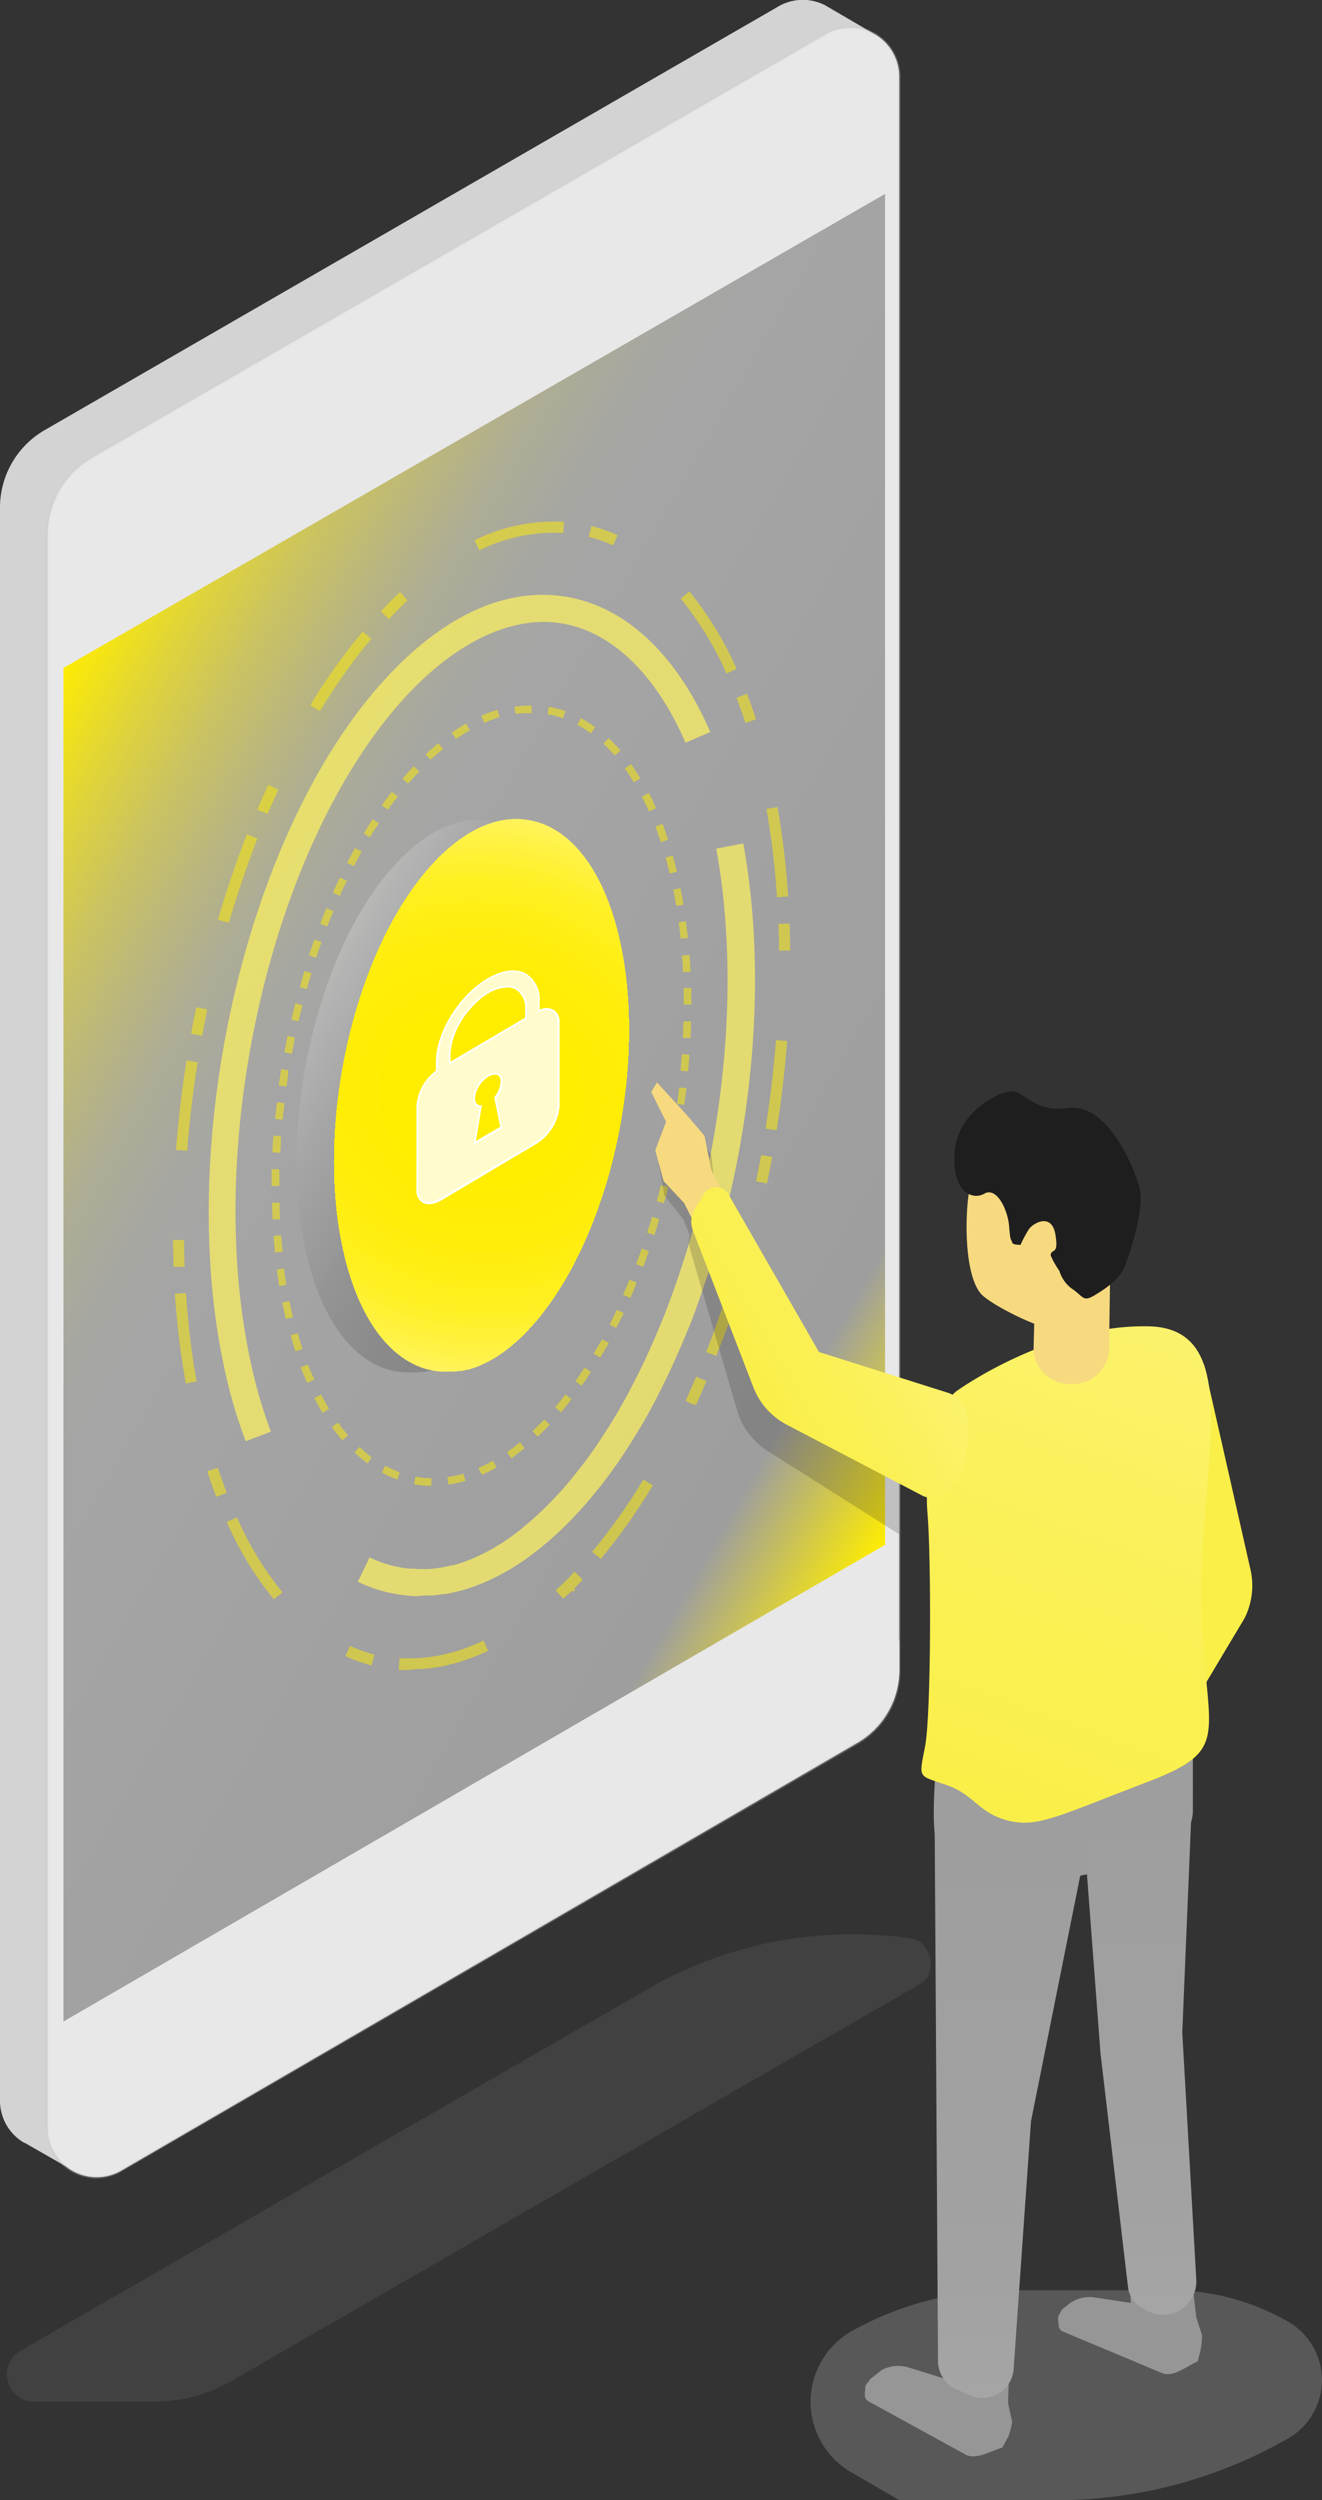 <svg xmlns="http://www.w3.org/2000/svg" xmlns:xlink="http://www.w3.org/1999/xlink" width="184.98" height="349.79" viewBox="0 0 184.98 349.79"><rect x="0" y="0" width="184.98" height="349.79" fill="#333333" stroke="none"/><defs><style>.a{fill:none;}.b{isolation:isolate;}.c{fill:#9b9b9b;opacity:0.14;}.d{fill:#d3d3d3;}.e{fill:#e8e8e8;}.f{fill:#c7c7c7;}.au,.f{opacity:0.3;}.g{fill:url(#a);}.as,.h{mix-blend-mode:multiply;opacity:0.2;}.h{fill:url(#b);}.i{opacity:0.5;}.j{fill:#ffed00;}.k{opacity:0.7;}.l{fill:#fff35c;}.m{clip-path:url(#c);}.n{fill:#fff357;}.o{fill:#fff354;}.p{fill:#fff34f;}.q{fill:#fff24a;}.r{fill:#fff247;}.s{fill:#fff245;}.t{fill:#fff240;}.u{fill:#fff13d;}.v{fill:#fff13b;}.w{fill:#fff138;}.x{fill:#fff133;}.y{fill:#fff02e;}.z{fill:#fff02b;}.aa{fill:#fff029;}.ab{fill:#fff026;}.ac{fill:#fff024;}.ad{fill:#ffef21;}.ae{fill:#ffef1f;}.af{fill:#ffef1c;}.ag{fill:#ffef1a;}.ah{fill:#ffef17;}.ai{fill:#ffee14;}.aj{fill:#ffee12;}.ak{fill:#ffee0f;}.al{fill:#ffee0d;}.am{fill:#ffee0a;}.an{fill:#ffee08;}.ao{fill:#ffed05;}.ap{fill:#ffed03;}.aq{fill:#fffbcc;}.ar{fill:#fff;}.as{fill:url(#d);}.at{fill:url(#e);}.au{fill:#afafaf;}.av{fill:#f7da7f;}.aw{fill:#969696;}.ax{fill:#faef48;}.ay{fill:#9e9e9e;}.az{fill:url(#f);}.ba{fill:url(#g);}.bb{fill:url(#h);}.bc{fill:url(#i);}.bd{fill:#1e1e1e;}</style><linearGradient id="a" x1="135.95" y1="195.15" x2="-3.4" y2="114.7" gradientUnits="userSpaceOnUse"><stop offset="0" stop-color="#ffed00"/><stop offset="0.13" stop-color="#9e9e9e"/><stop offset="0.65" stop-color="#a5a5a5"/><stop offset="0.7" stop-color="#a7a7a1"/><stop offset="0.76" stop-color="#aead94"/><stop offset="0.81" stop-color="#bab67e"/><stop offset="0.87" stop-color="#cbc360"/><stop offset="0.93" stop-color="#e0d439"/><stop offset="0.99" stop-color="#f9e80b"/><stop offset="1" stop-color="#ffed00"/></linearGradient><linearGradient id="b" x1="42.18" y1="141.87" x2="82" y2="164.86" gradientUnits="userSpaceOnUse"><stop offset="0" stop-color="#fff"/><stop offset="0.17" stop-color="#c0bfbf"/><stop offset="0.34" stop-color="#898787"/><stop offset="0.49" stop-color="#5d5a5b"/><stop offset="0.63" stop-color="#3d3a3b"/><stop offset="0.74" stop-color="#2a2627"/><stop offset="0.82" stop-color="#231f20"/></linearGradient><clipPath id="c"><path class="a" d="M80.44,176.51c.37-.72.74-1.45,1.08-2.21,0-.09.09-.18.13-.27.32-.71.63-1.43.93-2.17.06-.13.11-.27.17-.4.31-.78.61-1.58.9-2.38.06-.17.12-.33.17-.5q.45-1.25.84-2.52h0c3.42-11.11,4.4-23.86,2.07-34.38-3.92-17.73-15.77-22.43-26.46-10.5s-16.16,36-12.24,53.7c2.34,10.57,7.49,16.5,13.54,17,.26,0,.53,0,.8,0h.3l.6,0,.33,0,.6-.08.32,0c.24-.05.48-.1.72-.17l.19,0c.3-.08.61-.18.91-.29l.27-.1q.33-.12.66-.27l.33-.15c.21-.09.41-.2.62-.3l.33-.18c.23-.12.45-.26.68-.4l.26-.15q.47-.3.93-.63l.18-.14c.25-.18.5-.38.75-.58l.32-.26.63-.55.33-.3.65-.62.06-.07h0l.21-.22c.31-.31.62-.64.93-1h0c.48-.54,1-1.11,1.41-1.7l.29-.37c.44-.58.88-1.18,1.3-1.8l.23-.35c.4-.6.79-1.21,1.16-1.84l.15-.24c.4-.67.78-1.37,1.16-2.09Z"/></clipPath><linearGradient id="d" x1="-9.15" y1="163.07" x2="134.01" y2="188.31" xlink:href="#b"/><linearGradient id="e" x1="-17.19" y1="208.64" x2="125.98" y2="233.88" gradientUnits="userSpaceOnUse"><stop offset="0" stop-color="#f9f9f9"/><stop offset="0.5" stop-color="#f7f7f7"/><stop offset="1" stop-color="#f0f0f0"/></linearGradient><linearGradient id="f" x1="162.98" y1="185.73" x2="138.22" y2="253.74" gradientUnits="userSpaceOnUse"><stop offset="0" stop-color="#fbf26d"/><stop offset="0.09" stop-color="#fbf268"/><stop offset="0.65" stop-color="#faf051"/><stop offset="1" stop-color="#faef48"/></linearGradient><linearGradient id="g" x1="141.18" y1="256.47" x2="141.18" y2="335.53" gradientUnits="userSpaceOnUse"><stop offset="0" stop-color="#9e9e9e"/><stop offset="0.79" stop-color="#a2a2a2"/><stop offset="1" stop-color="#a5a5a5"/></linearGradient><linearGradient id="h" x1="159.48" y1="249.51" x2="159.48" y2="323.84" xlink:href="#g"/><linearGradient id="i" x1="126.14" y1="181.72" x2="105.13" y2="193.85" xlink:href="#f"/></defs><g class="b"><path class="c" d="M128.23,271.39c2.29,1,2.78,4.87.61,6.12L32.4,333.1A21.52,21.52,0,0,1,21.64,336H4.78a3.82,3.82,0,0,1-1.9-7.13l87.74-50.58A57.16,57.16,0,0,1,124,270.81,22.83,22.83,0,0,1,128.23,271.39Z"/><path class="d" d="M122.08,4.61,115.91,1l-.24-.14-.15-.09h0a6.82,6.82,0,0,0-6.62.14L6.26,60.17A12.52,12.52,0,0,0,0,71V293.87a6.8,6.8,0,0,0,3.29,5.86v0l.12.07.07,0,6,3.44-.41-2.53-.3-.26a6.82,6.82,0,0,0,1.61-.68L115.8,238.58a6.88,6.88,0,0,0,3.44-6V6.9c0-.1,0-.19,0-.28l.42-.12Z"/><path class="e" d="M125.83,10.74v223A11.72,11.72,0,0,1,120,243.82L17,303.67a6.89,6.89,0,0,1-10.36-6V74.85A12.51,12.51,0,0,1,12.86,64L115.49,4.77A6.89,6.89,0,0,1,125.83,10.74Z"/><path class="f" d="M13.49,304.79a7.11,7.11,0,0,1-7.06-7.08V74.85a12.73,12.73,0,0,1,6.34-11L115.4,4.62A7.07,7.07,0,0,1,126,10.74v223A11.89,11.89,0,0,1,120.09,244L17,303.82A7.1,7.1,0,0,1,13.49,304.79ZM118.93,4a6.69,6.69,0,0,0-3.36.92L12.94,64.16A12.36,12.36,0,0,0,6.77,74.85V297.71a6.72,6.72,0,0,0,10.1,5.81l103.05-59.85a11.58,11.58,0,0,0,5.74-10V10.74a6.65,6.65,0,0,0-3.36-5.82A6.73,6.73,0,0,0,118.93,4Z"/><polygon class="g" points="123.84 27.13 123.84 216.13 8.88 282.82 8.88 93.45 123.84 27.13"/><path class="h" d="M75.15,176.61c.37-.73.73-1.46,1.08-2.21l.12-.28c.33-.7.64-1.43.94-2.16,0-.14.11-.27.17-.41.31-.78.61-1.57.9-2.38.06-.16.11-.33.17-.49.29-.83.57-1.68.84-2.53h0c3.42-11.12,4.4-23.86,2.07-34.39C77.52,114,65.67,109.34,55,121.27s-16.17,36-12.24,53.7c2.34,10.56,7.49,16.5,13.54,17,.26,0,.53,0,.8.05h.3l.6,0,.33,0a5.59,5.59,0,0,0,.59-.08l.32,0c.24,0,.49-.1.73-.16l.19,0c.3-.08.6-.17.91-.28l.26-.1L62,191l.33-.15.62-.31.33-.17.68-.4.25-.16q.47-.28.93-.63l.18-.13.76-.58.31-.26.64-.55.33-.3.65-.63.06-.06h0c.08-.07.15-.15.22-.22.31-.32.62-.64.93-1h0c.48-.54,1-1.11,1.41-1.7l.28-.36c.45-.58.88-1.18,1.31-1.81l.23-.34c.39-.6.78-1.21,1.16-1.84.05-.08.1-.16.14-.24.41-.68.79-1.38,1.17-2.09Z"/><g class="i"><path class="j" d="M75.23,201l-.73-.77.75-.72.9-.92.77.73-.92.94Z"/><path class="j" d="M60.35,207.88q-.57,0-1.14-.06c-.42,0-.84-.1-1.26-.17l.19-1.05c.38.07.77.12,1.16.16s.71.05,1.07.05Zm2.41-.17-.15-1.05.67-.11c.32-.06.65-.14,1-.22l.55-.15.3,1-.48.13-1.15.26-.36.06ZM55.62,207a15.26,15.26,0,0,1-2.2-1l.5-.94a13.23,13.23,0,0,0,2,.91Zm11.82-.68-.51-.94.45-.2c.36-.17.65-.31.93-.46l.66-.35.52.92-.64.35c-.35.18-.64.33-.94.47Zm-16-1.58a23.29,23.29,0,0,1-1.84-1.53l.73-.78A17.82,17.82,0,0,0,52,203.91Zm20.12-.71-.61-.87.66-.48c.35-.25.69-.52,1-.8l.13-.1.67.82-.13.11c-.36.29-.72.57-1.08.83ZM47.9,201.51c-.5-.58-1-1.21-1.46-1.87l.86-.62c.45.63.93,1.24,1.41,1.8Zm-2.76-3.85c-.4-.66-.78-1.35-1.15-2.07l.94-.48c.36.7.74,1.36,1.12,2Zm33.36-.08-.82-.68c.41-.49.81-1,1.21-1.49l.24-.31.84.65-.25.32C79.32,196.58,78.91,197.09,78.5,197.58Zm2.87-3.72-.86-.61.57-.84.71-1.08.9.58L82,193Zm-38.4-.4c-.3-.7-.6-1.43-.89-2.18l1-.38Q43.5,192,44,193Zm41-3.54-.91-.54.2-.33c.32-.55.64-1.11,1-1.68l.93.51c-.32.58-.64,1.15-1,1.71Zm-42.63-.86c-.24-.73-.46-1.48-.68-2.26l1-.28c.21.76.43,1.49.66,2.21Zm44.9-3.25-.94-.48c.35-.69.69-1.38,1-2.08l1,.46C86.91,184.42,86.56,185.12,86.2,185.81ZM40,184.53c-.08-.31-.15-.63-.22-.95s-.19-.89-.28-1.35l1-.2c.09.44.18.88.28,1.32l.21.93Zm48.18-2.95-1-.43c.31-.69.6-1.39.89-2.09l1,.35C88.82,180.17,88.52,180.88,88.22,181.58Zm-49.11-1.65c-.12-.77-.24-1.55-.34-2.33l1-.14c.1.77.22,1.54.34,2.29ZM90,177.24l-1-.38c.21-.55.42-1.11.62-1.68l.18-.5,1,.36-.18.5C90.42,176.11,90.21,176.68,90,177.24Zm-51.51-2q-.12-1.17-.21-2.34l1.06-.08c.06.77.13,1.54.21,2.3Zm53.06-2.46-1-.33c.16-.5.33-1,.48-1.51l.21-.7,1,.31-.21.7C91.88,171.81,91.72,172.32,91.55,172.82ZM38.13,170.6c0-.78-.06-1.56-.08-2.34l1.07,0c0,.78,0,1.55.08,2.32Zm54.77-2.26-1-.29c.21-.74.4-1.49.59-2.24l1,.26C93.31,166.83,93.11,167.59,92.9,168.34Zm-53.8-2.42H38c0-.78,0-1.56,0-2.34l1.06,0C39.11,164.37,39.1,165.15,39.1,165.92ZM94,163.8l-1-.24c.17-.75.34-1.51.5-2.27l1,.22C94.38,162.27,94.21,163,94,163.8Zm-54.82-2.52-1.06-.06c0-.78.08-1.56.14-2.34l1.06.08C39.31,159.73,39.26,160.51,39.22,161.28ZM95,159.21l-1-.19c.14-.76.27-1.52.39-2.29l1,.17Q95.2,158.05,95,159.21Zm-55.44-2.56-1.06-.1c.08-.78.16-1.56.25-2.34l1.06.13C39.71,155.11,39.63,155.88,39.55,156.65Zm56.18-2.06-1-.15c.1-.77.2-1.53.29-2.3l1.06.12C95.94,153,95.84,153.81,95.73,154.59ZM40.1,152,39,151.89c.11-.77.23-1.54.35-2.32l1,.17C40.32,150.51,40.2,151.27,40.1,152Zm56.18-2.11-1.06-.1c.07-.77.13-1.54.19-2.31l1.06.08C96.41,148.38,96.35,149.16,96.28,149.93Zm-55.44-2.47-1.05-.19c.15-.77.29-1.54.45-2.3l1,.21C41.13,145.94,41,146.7,40.84,147.46Zm55.77-2.2-1.06,0c0-.77.07-1.55.09-2.32l1.06,0Q96.67,144.09,96.61,145.26Zm-54.83-2.34-1-.24c.17-.76.36-1.52.55-2.27l1,.26Q42,141.79,41.78,142.92Zm55-2.34H95.67v-.19c0-.71,0-1.42,0-2.13l1.06,0q0,1.08,0,2.16Zm-53.83-2.15-1-.28c.21-.76.43-1.51.65-2.25l1,.31C43.33,136.94,43.11,137.68,42.91,138.43ZM95.56,136c0-.78-.08-1.55-.14-2.32l1.06-.08q.09,1.17.15,2.34ZM44.24,134l-1-.34c.24-.74.49-1.48.75-2.21l1,.35C44.73,132.53,44.48,133.26,44.24,134Zm51-2.67c-.08-.77-.17-1.54-.27-2.3l1-.14c.11.77.2,1.54.28,2.33Zm-49.43-1.7-1-.38c.28-.74.56-1.47.86-2.19l1,.41C46.34,128.18,46.06,128.9,45.78,129.63Zm48.81-2.89c-.12-.76-.26-1.52-.41-2.27l1-.21q.23,1.14.42,2.31Zm-47.05-1.4-1-.43c.31-.72.64-1.43,1-2.13l1,.45C48.17,123.93,47.85,124.63,47.54,125.34Zm46.14-3.13c-.18-.76-.37-1.51-.58-2.24l1-.28c.2.74.4,1.5.59,2.27Zm-44.15-1-1-.49q.54-1,1.11-2.07l.93.52C50.25,119.79,49.89,120.47,49.53,121.16Zm42.91-3.39c-.25-.75-.5-1.47-.77-2.18l1-.37c.27.71.53,1.45.78,2.21Zm-40.67-.65-.91-.55c.41-.68.82-1.35,1.24-2l.9.58C52.58,115.79,52.17,116.45,51.77,117.12Zm39-3.66c-.32-.71-.65-1.41-1-2.07l1-.49c.35.68.69,1.39,1,2.13Zm-36.51-.22-.87-.61q.69-1,1.41-1.89l.84.65C55.2,112,54.74,112.61,54.29,113.24Zm2.83-3.64-.81-.69.74-.85.83-.91.78.74c-.28.28-.54.57-.81.88S57.36,109.32,57.12,109.6Zm31.57-.21c-.4-.67-.83-1.31-1.26-1.91l.87-.62c.45.62.89,1.29,1.3,2Zm-28.41-3.13-.72-.77q.88-.84,1.77-1.56l.68.82C61.43,105.22,60.86,105.73,60.28,106.26ZM86,105.69a22.24,22.24,0,0,0-1.57-1.64l.73-.78A22.49,22.49,0,0,1,86.83,105Zm-22.19-2.32-.6-.87c.66-.46,1.33-.89,2-1.27l.52.93C65.12,102.52,64.47,102.93,63.83,103.37Zm18.88-.77a16.87,16.87,0,0,0-1.91-1.2l.5-.93a16,16,0,0,1,2,1.28Zm-14.92-1.46-.42-1a16.48,16.48,0,0,1,2.25-.82l.3,1A16.55,16.55,0,0,0,67.79,101.14Zm11-.64a13.76,13.76,0,0,0-2.16-.57l.18-1.05a15.66,15.66,0,0,1,2.33.61Zm-6.63-.62-.16-1a15.63,15.63,0,0,1,2.26-.17h.14v1.07h-.14A14.83,14.83,0,0,0,72.12,99.88Z"/></g><g class="i"><path class="j" d="M78.82,223.66l-1.07-1.14c.4-.38.81-.77,1.21-1.17l.58-.57.86-.9L81.53,221l-.87.91-.23.23v.46H80C79.58,222.94,79.2,223.31,78.82,223.66Zm.77-1.83.06.08Z"/><path class="j" d="M84.06,218.11l-1.21-1c.49-.6,1-1.2,1.46-1.82l.58-.74c.93-1.21,1.82-2.45,2.66-3.68l.47-.7c.68-1,1.36-2.09,2-3.18l1.34.82c-.67,1.1-1.36,2.17-2.06,3.22l-.48.73c-.85,1.25-1.76,2.51-2.7,3.75l-.59.75C85.06,216.89,84.56,217.5,84.06,218.11Z"/><path class="j" d="M57.07,233.64l-1.28,0L55.9,232c.39,0,.79,0,1.19,0h.59c.4,0,.79,0,1.18-.05l.67-.06c.39,0,.78-.1,1.17-.16l.64-.1,1.44-.33.38-.09c.6-.16,1.21-.35,1.82-.57l.53-.2,1.33-.54.6-.28.21-.09.66,1.42-.14.07-.71.32c-.46.2-.93.39-1.39.56l-.57.22c-.65.23-1.29.43-1.93.61l-.4.09c-.51.13-1,.25-1.54.35l-.55.09c-.54.09-1,.14-1.39.19-.24,0-.48.05-.72.06q-.63,0-1.26.06ZM52,233a22.26,22.26,0,0,1-3.67-1.3l.65-1.43a21,21,0,0,0,3.41,1.21Zm-13.68-9.23a47.59,47.59,0,0,1-6.6-10.84l1.43-.65a45.73,45.73,0,0,0,6.38,10.5Zm-8.06-14.36c-.44-1.14-.86-2.35-1.26-3.58l1.49-.48c.39,1.2.8,2.38,1.23,3.5Zm67.12-12.85-.77-.2-.66-.43.11-.25c.46-1,.91-2,1.34-3.07l1.45.61c-.44,1.05-.9,2.08-1.36,3.11Zm-71.38-3A116.28,116.28,0,0,1,24.47,181l1.56-.1a113.41,113.41,0,0,0,1.47,12.35Zm74.28-3.84-1.47-.57c.47-1.18.91-2.38,1.35-3.6l.35-1c.67-1.9,1.23-3.6,1.71-5.17l0-.11.57-1.9,1.5.44c-.2.68-.4,1.35-.61,2l0,.11c-.49,1.56-1,3.24-1.7,5.12l-.35,1C101.15,187.28,100.69,188.49,100.23,189.69Zm-76-12.46c0-1.25-.07-2.51-.08-3.78h1.57c0,1.25,0,2.49.08,3.73Zm83.05-11.68-1.54-.32c.25-1.22.49-2.44.72-3.67l1.54.28C107.81,163.08,107.57,164.32,107.32,165.55ZM26.19,161l-1.56-.12c.32-4.13.81-8.33,1.47-12.51l1.55.25C27,152.73,26.51,156.9,26.19,161Zm82.48-2.86-1.55-.24c.65-4.12,1.14-8.29,1.46-12.38l1.56.12C109.82,149.75,109.33,154,108.67,158.12ZM28.28,144.91l-1.54-.28c.23-1.24.47-2.47.72-3.71l1.54.32C28.75,142.46,28.51,143.68,28.28,144.91ZM109,133c0-1.25,0-2.5-.09-3.74l1.57-.05c.05,1.25.07,2.51.09,3.78Zm-77-3.9-1.5-.44c1.2-4.09,2.56-8.1,4.05-11.92l1.46.57C34.55,121.12,33.2,125.09,32,129.14Zm76.72-3.57a115.93,115.93,0,0,0-1.47-12.35l1.54-.27a113.77,113.77,0,0,1,1.49,12.52Zm-71.3-11.68L36,113.28c.49-1.17,1-2.32,1.53-3.46l1.42.65C38.43,111.6,37.92,112.74,37.43,113.89Zm66.87-12.72c-.38-1.2-.8-2.38-1.23-3.51l1.46-.56c.44,1.15.87,2.36,1.26,3.58ZM44.76,99.48l-1.34-.81a83.64,83.64,0,0,1,7.33-10.3l1.2,1A82.23,82.23,0,0,0,44.76,99.48Zm56.88-5.25a45.6,45.6,0,0,0-6.39-10.48l1.21-1a47.17,47.17,0,0,1,6.61,10.84ZM54.42,86.61l-1.14-1.08c.88-.93,1.79-1.84,2.7-2.69L57,84C56.16,84.81,55.28,85.69,54.42,86.61ZM67.07,77l-.67-1.42A25.22,25.22,0,0,1,78.92,73l-.11,1.56A23.62,23.62,0,0,0,67.07,77Zm18.72-.7a20.39,20.39,0,0,0-3.42-1.19l.39-1.52a22.5,22.5,0,0,1,3.67,1.28Z"/></g><g class="k"><path class="l" d="M58.54,223.3c-.53,0-1,0-1.57-.08a19.9,19.9,0,0,1-6.9-1.93l1.64-3.4a16.47,16.47,0,0,0,5.6,1.57c.42,0,.85,0,1.27.06h.48l.93,0,.55-.05.94-.12.5-.09c.39-.07.77-.16,1.16-.26l.21,0c.58-.15,1.07-.31,1.57-.48l.42-.17c.37-.13.73-.28,1.09-.43l.45-.21c.43-.2.76-.37,1.1-.54l.55-.29c.37-.2.74-.43,1.12-.66l.43-.25c.51-.33,1-.68,1.55-1.05l.29-.23c.43-.31.85-.63,1.27-1l.43-.36c.45-.37.8-.68,1.16-1l.55-.5c.37-.35.74-.7,1.11-1.07l.48-.48c.51-.52,1-1.05,1.52-1.61l.14-.15c.66-.74,1.42-1.66,2.34-2.83l.48-.61c.78-1,1.53-2.06,2.24-3.1l.39-.6c.7-1.05,1.38-2.11,2-3.16l.25-.41c.64-1.08,1.3-2.26,2-3.61l.41-.79c.7-1.35,1.31-2.6,1.87-3.82l.21-.47q.84-1.85,1.62-3.75l.29-.69c.55-1.37,1.07-2.74,1.56-4.14l.27-.75c.54-1.55,1-3,1.49-4.49,5.8-18.88,7.34-39.5,4.22-56.57L104,118c3.23,17.65,1.65,38.92-4.33,58.36-.47,1.53-1,3-1.5,4.52l-.31.89c-.51,1.44-1,2.86-1.61,4.26l-.3.73q-.81,2-1.68,3.87l-.22.5c-.58,1.27-1.22,2.56-1.94,4l-.43.83c-.74,1.39-1.42,2.63-2.09,3.76l-.27.43c-.65,1.1-1.36,2.21-2.09,3.31l-.42.64c-.75,1.1-1.54,2.2-2.35,3.26l-.51.65c-1,1.21-1.76,2.18-2.53,3l-.13.15c-.49.55-1.06,1.14-1.62,1.72l-.51.51c-.41.4-.8.78-1.2,1.15l-.61.55c-.38.35-.77.69-1.17,1l-.56.48c-.48.38-.94.73-1.41,1.08l-.33.25c-.58.41-1.15.8-1.73,1.17l-.48.29c-.42.26-.85.51-1.27.74l-.62.33-1.16.58-.64.28c-.41.18-.83.35-1.25.51l-.5.19c-.58.21-1.16.39-1.74.55l-.27.06c-.56.14-1,.25-1.48.34l-.46.07-.15,0-1.15.15-.65.06c-.39,0-.77,0-1.15,0Z"/><path class="l" d="M34.38,201.64a69.74,69.74,0,0,1-2.92-9.92c-7-31.69,2.85-74.86,22-96.24,8.27-9.23,17.16-13.38,25.71-12,8.33,1.35,15.51,8.08,20.22,18.93l-3.47,1.5c-4.18-9.63-10.34-15.56-17.36-16.7S63.54,89.9,56.27,98c-18.43,20.58-27.91,62.26-21.12,92.91a67,67,0,0,0,2.76,9.39Z"/></g><g class="m"><rect class="l" x="44.11" y="109.24" width="44.96" height="82.72"/><path class="l" d="M76.18,115.28A46.29,46.29,0,0,1,91.75,122H90.06V187h.65a45,45,0,0,1-32.12,4.29A46.63,46.63,0,0,1,43,184.51h.1V124H37.65a40.31,40.31,0,0,1,6.4-4.44A45,45,0,0,1,76.18,115.28Z"/><path class="n" d="M76.06,115.77a46,46,0,0,1,15.38,6.67H90.06v64.09h.35a44.4,44.4,0,0,1-31.71,4.23,45.68,45.68,0,0,1-15.37-6.66A43.78,43.78,0,0,1,37.12,179h6V124.38H38A40.49,40.49,0,0,1,44.36,120,44.36,44.36,0,0,1,76.06,115.77Z"/><path class="o" d="M76,116.26a45.48,45.48,0,0,1,15.17,6.58H90.06V186.1h0a43.85,43.85,0,0,1-31.29,4.17,45.19,45.19,0,0,1-15.17-6.58,43.31,43.31,0,0,1-6.13-5h5.59V124.76H38.42a39.36,39.36,0,0,1,6.24-4.32A43.85,43.85,0,0,1,76,116.26Z"/><path class="p" d="M75.84,116.76a44.53,44.53,0,0,1,15,6.49h-.74v58.14H96a38.39,38.39,0,0,1-6.16,4.27,43.25,43.25,0,0,1-30.87,4.12,44.87,44.87,0,0,1-15-6.49,42.14,42.14,0,0,1-6-4.95h5.19v-53.2h-4.3A38.9,38.9,0,0,1,45,120.88,43.23,43.23,0,0,1,75.84,116.76Z"/><path class="q" d="M75.72,117.25a44.17,44.17,0,0,1,14.77,6.4h-.43V181h5.51a37.73,37.73,0,0,1-6.07,4.21A42.63,42.63,0,0,1,59,189.28a43.92,43.92,0,0,1-14.76-6.4,41.55,41.55,0,0,1-6-4.88h4.79V125.52H39.19a39.54,39.54,0,0,1,6.07-4.21A42.73,42.73,0,0,1,75.72,117.25Z"/><path class="r" d="M75.61,117.74a43.52,43.52,0,0,1,14.56,6.32h-.11v56.57h5.13a37.16,37.16,0,0,1-6,4.15,42.08,42.08,0,0,1-30,4,43.47,43.47,0,0,1-14.57-6.31,42.25,42.25,0,0,1-5.87-4.81h4.39V125.9H39.58a38,38,0,0,1,6-4.15A42.13,42.13,0,0,1,75.61,117.74Z"/><path class="s" d="M75.49,118.24a42.81,42.81,0,0,1,14.36,6.22,41.23,41.23,0,0,1,5.8,4.75H90.06v51H94.8a38.17,38.17,0,0,1-5.91,4.1,41.53,41.53,0,0,1-29.62,4,42.82,42.82,0,0,1-14.36-6.23,41.17,41.17,0,0,1-5.8-4.74h4V126.28H40a36.89,36.89,0,0,1,5.9-4.09A41.48,41.48,0,0,1,75.49,118.24Z"/><path class="t" d="M75.38,118.73a42.41,42.41,0,0,1,14.16,6.14,40,40,0,0,1,5.71,4.68H90.06v50.32h4.35a37,37,0,0,1-5.82,4,40.88,40.88,0,0,1-29.2,3.89,42.11,42.11,0,0,1-14.16-6.13A40.64,40.64,0,0,1,39.51,177h3.6V126.67H40.35a35.74,35.74,0,0,1,5.82-4A40.92,40.92,0,0,1,75.38,118.73Z"/><path class="u" d="M75.26,119.23a41.7,41.7,0,0,1,14,6,39.55,39.55,0,0,1,5.64,4.62h-4.8v49.6h4a36.45,36.45,0,0,1-5.74,4,40.36,40.36,0,0,1-28.79,3.84,41.8,41.8,0,0,1-14-6.05,40.09,40.09,0,0,1-5.63-4.61h3.2v-49.6H40.74a35.36,35.36,0,0,1,5.74-4A40.23,40.23,0,0,1,75.26,119.23Z"/><path class="v" d="M75.15,119.72a41,41,0,0,1,13.75,6,38.41,38.41,0,0,1,5.56,4.55h-4.4v48.88h3.58A35.33,35.33,0,0,1,88,183a39.72,39.72,0,0,1-28.37,3.79,41.22,41.22,0,0,1-13.76-6,39,39,0,0,1-5.55-4.55h2.8v-44H36.4a34.59,34.59,0,0,1,10.38-8.84A39.76,39.76,0,0,1,75.15,119.72Z"/><path class="w" d="M75,120.21a40.37,40.37,0,0,1,13.55,5.88,39,39,0,0,1,5.47,4.47h-4v48.17h3.2a34.84,34.84,0,0,1-5.58,3.86,40,40,0,0,1-51.42-11.9h6.85V132.64H36.86a34.07,34.07,0,0,1,10.22-8.7A39.2,39.2,0,0,1,75,120.21Z"/><path class="x" d="M74.92,120.71a39.65,39.65,0,0,1,13.35,5.78,37.93,37.93,0,0,1,5.39,4.41h-3.6v47.45h2.81a35.1,35.1,0,0,1-5.49,3.81,39.43,39.43,0,0,1-50.66-11.73h6.39V133h-5.8a33.5,33.5,0,0,1,10.08-8.57A38.56,38.56,0,0,1,74.92,120.71Z"/><path class="x" d="M74.81,121.2A39.34,39.34,0,0,1,88,126.9a37.25,37.25,0,0,1,5.3,4.34h-3.2v42H97a33.12,33.12,0,0,1-9.92,8.44,38.81,38.81,0,0,1-49.89-11.55h5.92V133.26H37.77a33,33,0,0,1,9.92-8.44A38,38,0,0,1,74.81,121.2Z"/><path class="y" d="M74.69,121.69a38.64,38.64,0,0,1,13,5.61,36.85,36.85,0,0,1,5.22,4.28h-2.8V173h6.48a32.41,32.41,0,0,1-9.77,8.31,38.23,38.23,0,0,1-49.12-11.37h5.46V133.57H38.22A32.68,32.68,0,0,1,48,125.25,37.45,37.45,0,0,1,74.69,121.69Z"/><path class="z" d="M74.58,122.19a36.8,36.8,0,0,1,22.07,14.7H90.06v35.77h6a31.92,31.92,0,0,1-9.62,8.18,37.62,37.62,0,0,1-48.35-11.19h5V133.88H38.68a32.05,32.05,0,0,1,9.61-8.19A36.83,36.83,0,0,1,74.58,122.19Z"/><path class="aa" d="M74.46,122.68a36.17,36.17,0,0,1,21.72,14.47H90.06v35.2h5.57a31.58,31.58,0,0,1-9.46,8.06,37,37,0,0,1-47.59-11h4.53V134.18h-4a31.43,31.43,0,0,1,9.46-8.05A36.2,36.2,0,0,1,74.46,122.68Z"/><path class="ab" d="M74.35,123.17a35.66,35.66,0,0,1,21.37,14.24H90.06V172h5.11A30.73,30.73,0,0,1,85.86,180a36.44,36.44,0,0,1-46.81-10.84h4.06V134.49H39.59a31,31,0,0,1,9.31-7.92A35.68,35.68,0,0,1,74.35,123.17Z"/><path class="ac" d="M74.24,123.67a35,35,0,0,1,21,14H90.06v34.07h4.66a30.49,30.49,0,0,1-9.16,7.79,35.83,35.83,0,0,1-46.05-10.66h3.6V134.8H40.05A30.48,30.48,0,0,1,49.2,127,35.06,35.06,0,0,1,74.24,123.67Z"/><path class="ad" d="M74.12,124.16a34.52,34.52,0,0,1,20.67,13.77H90.06v33.5h4.2a29.72,29.72,0,0,1-9,7.66A35.21,35.21,0,0,1,40,168.61h3.13v-33.5H40.5a30.05,30.05,0,0,1,9-7.67A34.48,34.48,0,0,1,74.12,124.16Z"/><path class="ad" d="M74,124.65a33.9,33.9,0,0,1,20.32,13.54H90.06v32.93h3.75A29.53,29.53,0,0,1,85,178.66a34.66,34.66,0,0,1-44.52-10.31h2.67V135.41H41a29.39,29.39,0,0,1,8.85-7.53A33.91,33.91,0,0,1,74,124.65Z"/><path class="ae" d="M73.89,125.15a33.24,33.24,0,0,1,20,13.3h-3.8v32.36h3.29a28.82,28.82,0,0,1-8.7,7.41A34.05,34.05,0,0,1,40.9,168.09h2.21v-22H36.45C40,130.57,56.81,121.19,73.89,125.15Z"/><path class="af" d="M73.78,125.64A32.73,32.73,0,0,1,93.4,138.71H90.06v31.8H92.9a28.44,28.44,0,0,1-8.55,7.27,33.44,33.44,0,0,1-43-9.95h1.74v-21.6H37C40.52,131,57,121.75,73.78,125.64Z"/><path class="af" d="M73.67,126.13A32.14,32.14,0,0,1,92.93,139H90.06V170.2h2.38a28,28,0,0,1-8.39,7.14,32.86,32.86,0,0,1-42.22-9.77h1.28V146.36H37.53C41,131.37,57.18,122.32,73.67,126.13Z"/><path class="ag" d="M73.55,126.63a31.57,31.57,0,0,1,18.92,12.6H90.06v20.82h6.63c-3.41,14.72-19.29,23.61-35.48,19.86a31.54,31.54,0,0,1-18.91-12.6h.81V146.48h-5C41.48,131.77,57.37,122.88,73.55,126.63Z"/><path class="ah" d="M73.44,127.12A31,31,0,0,1,92,139.49H90.06v20.44h6.09c-3.35,14.44-18.94,23.16-34.82,19.49a31,31,0,0,1-18.57-12.37h.35V146.61H38.62C42,132.17,57.55,123.44,73.44,127.12Z"/><path class="ah" d="M73.32,127.61a30.39,30.39,0,0,1,18.22,12.14H90.06V159.8H95.6C92.32,174,77,182.53,61.44,178.92a30.38,30.38,0,0,1-18.21-12.13,25.14,25.14,0,0,1-4.07-20.06C42.44,132.56,57.74,124,73.32,127.61Z"/><path class="ai" d="M73.21,128.11A29.76,29.76,0,0,1,91.07,140h-1v19.67h5c-3.22,13.89-18.22,22.29-33.5,18.75S36.49,160.76,39.7,146.86,57.92,124.57,73.21,128.11Z"/><path class="aj" d="M73.09,128.6a29.21,29.21,0,0,1,17.52,11.67h-.55v19.28h4.46c-3.16,13.62-17.86,21.86-32.85,18.39S37.09,160.61,40.25,147,58.11,125.13,73.09,128.6Z"/><path class="aj" d="M73,129.09a28.61,28.61,0,0,1,17.16,11.44h-.08v18.89H94c-3.1,13.36-17.51,21.42-32.19,18s-24.09-17-21-30.33S58.29,125.69,73,129.09Z"/><ellipse class="aj" cx="67.38" cy="153.27" rx="24.31" ry="26.74" transform="translate(-97.13 184.34) rotate(-76.96)"/><ellipse class="ak" cx="67.38" cy="153.27" rx="23.8" ry="26.18" transform="translate(-97.13 184.34) rotate(-76.96)"/><ellipse class="al" cx="67.38" cy="153.27" rx="23.3" ry="25.63" transform="translate(-97.13 184.35) rotate(-76.97)"/><ellipse class="al" cx="67.38" cy="153.27" rx="22.79" ry="25.07" transform="translate(-97.13 184.34) rotate(-76.96)"/><ellipse class="al" cx="67.38" cy="153.27" rx="22.28" ry="24.51" transform="translate(-97.13 184.34) rotate(-76.96)"/><ellipse class="am" cx="67.38" cy="153.27" rx="21.78" ry="23.95" transform="translate(-97.13 184.34) rotate(-76.96)"/><ellipse class="am" cx="67.38" cy="153.27" rx="21.27" ry="23.4" transform="translate(-97.13 184.34) rotate(-76.96)"/><ellipse class="am" cx="67.38" cy="153.27" rx="20.76" ry="22.84" transform="translate(-97.13 184.35) rotate(-76.97)"/><ellipse class="an" cx="67.38" cy="153.27" rx="20.26" ry="22.28" transform="translate(-97.13 184.35) rotate(-76.97)"/><ellipse class="an" cx="67.38" cy="153.27" rx="19.75" ry="21.73" transform="translate(-97.13 184.34) rotate(-76.96)"/><ellipse class="an" cx="67.38" cy="153.27" rx="19.24" ry="21.17" transform="translate(-97.13 184.34) rotate(-76.96)"/><ellipse class="ao" cx="67.38" cy="153.27" rx="18.74" ry="20.61" transform="translate(-97.13 184.34) rotate(-76.96)"/><ellipse class="ao" cx="67.38" cy="153.27" rx="18.23" ry="20.05" transform="translate(-97.13 184.35) rotate(-76.97)"/><ellipse class="ao" cx="67.38" cy="153.27" rx="17.72" ry="19.5" transform="translate(-97.13 184.34) rotate(-76.96)"/><ellipse class="ao" cx="67.38" cy="153.27" rx="17.22" ry="18.94" transform="translate(-97.13 184.34) rotate(-76.96)"/><ellipse class="ao" cx="67.38" cy="153.27" rx="16.71" ry="18.38" transform="translate(-97.13 184.35) rotate(-76.97)"/><path class="ao" d="M71,137.48c9.59,2.22,15.73,11.09,13.71,19.81s-11.43,14-21,11.77S48,158,50,149.25,61.45,135.26,71,137.48Z"/><ellipse class="ao" cx="67.38" cy="153.27" rx="15.7" ry="17.27" transform="translate(-97.13 184.35) rotate(-76.97)"/><ellipse class="ap" cx="67.38" cy="153.27" rx="15.19" ry="16.71" transform="translate(-97.13 184.35) rotate(-76.97)"/><ellipse class="ap" cx="67.38" cy="153.27" rx="14.69" ry="16.15" transform="translate(-97.13 184.34) rotate(-76.96)"/><ellipse class="ap" cx="67.38" cy="153.27" rx="14.18" ry="15.6" transform="translate(-97.13 184.34) rotate(-76.96)"/><ellipse class="ap" cx="67.38" cy="153.27" rx="13.67" ry="15.04" transform="translate(-97.13 184.34) rotate(-76.96)"/><ellipse class="j" cx="67.38" cy="153.27" rx="13.17" ry="14.48" transform="translate(-97.13 184.34) rotate(-76.96)"/><path class="j" d="M70.24,140.93c7.49,1.74,12.29,8.67,10.71,15.48S72,167.34,64.53,165.6s-12.29-8.66-10.71-15.47S62.75,139.2,70.24,140.93Z"/><ellipse class="j" cx="67.38" cy="153.27" rx="12.15" ry="13.37" transform="translate(-97.13 184.34) rotate(-76.96)"/><path class="j" d="M70,141.92c6.89,1.6,11.31,8,9.86,14.24s-8.22,10.05-15.11,8.46-11.31-8-9.86-14.24S63.12,140.32,70,141.92Z"/><ellipse class="j" cx="67.38" cy="153.27" rx="11.14" ry="12.26" transform="translate(-97.13 184.34) rotate(-76.96)"/><path class="j" d="M69.78,142.91c6.3,1.45,10.32,7.27,9,13s-7.5,9.18-13.8,7.72-10.32-7.28-9-13S63.49,141.45,69.78,142.91Z"/><ellipse class="j" cx="67.38" cy="153.27" rx="10.13" ry="11.14" transform="translate(-97.14 184.34) rotate(-76.96)"/><ellipse class="j" cx="67.38" cy="153.27" rx="9.62" ry="10.58" transform="translate(-97.13 184.34) rotate(-76.96)"/><path class="j" d="M69.44,144.39c5.39,1.25,8.85,6.23,7.71,11.14s-6.43,7.87-11.82,6.62-8.85-6.24-7.72-11.14S64,143.14,69.44,144.39Z"/><path class="j" d="M69.32,144.88c5.1,1.18,8.36,5.89,7.29,10.52s-6.07,7.43-11.17,6.26-8.36-5.9-7.28-10.53S64.23,143.7,69.32,144.88Z"/><path class="j" d="M69.21,145.37c4.8,1.11,7.87,5.55,6.86,9.91s-5.72,7-10.51,5.88-7.87-5.54-6.86-9.9S64.41,144.26,69.21,145.37Z"/><ellipse class="j" cx="67.38" cy="153.27" rx="7.6" ry="8.36" transform="translate(-97.13 184.35) rotate(-76.97)"/><path class="j" d="M69,146.36c4.2,1,6.88,4.85,6,8.67s-5,6.12-9.2,5.15-6.88-4.86-6-8.67S64.79,145.39,69,146.36Z"/><path class="j" d="M68.87,146.85c3.89.91,6.39,4.51,5.57,8.05s-4.65,5.68-8.54,4.78-6.39-4.5-5.57-8.05S65,146,68.87,146.85Z"/><path class="j" d="M68.75,147.35c3.6.83,5.9,4.16,5.15,7.43S69.61,160,66,159.19s-5.9-4.16-5.14-7.43S65.16,146.51,68.75,147.35Z"/><path class="j" d="M68.64,147.84a5.59,5.59,0,1,1-7.23,4A5.86,5.86,0,0,1,68.64,147.84Z"/><path class="j" d="M68.53,148.33A5.09,5.09,0,1,1,62,152,5.34,5.34,0,0,1,68.53,148.33Z"/><path class="j" d="M68.41,148.83a4.58,4.58,0,1,1-5.91,3.31A4.8,4.8,0,0,1,68.41,148.83Z"/><path class="j" d="M68.3,149.32A4.07,4.07,0,1,1,63,152.26,4.26,4.26,0,0,1,68.3,149.32Z"/><path class="j" d="M68.18,149.81a3.56,3.56,0,1,1-4.6,2.58A3.74,3.74,0,0,1,68.18,149.81Z"/><path class="j" d="M68.07,150.31a3.05,3.05,0,1,1-3.94,2.2A3.19,3.19,0,0,1,68.07,150.31Z"/><path class="j" d="M68,150.8a2.54,2.54,0,1,1-3.28,1.84A2.68,2.68,0,0,1,68,150.8Z"/><path class="j" d="M67.84,151.29a2,2,0,1,1-2.63,1.48A2.13,2.13,0,0,1,67.84,151.29Z"/><path class="j" d="M67.73,151.79a1.53,1.53,0,1,1-2,1.1A1.6,1.6,0,0,1,67.73,151.79Z"/><path class="j" d="M67.61,152.28a1,1,0,1,1-.46,2,1,1,0,1,1,.46-2Z"/><path class="j" d="M67.5,152.77a.51.51,0,1,1-.66.37A.55.55,0,0,1,67.5,152.77Z"/></g><path class="aq" d="M75.39,141.45v-1.3c0-4.05-3.2-5.46-7.13-3.14s-7.12,7.49-7.12,11.54v1.3a6.79,6.79,0,0,0-2.75,4.87v11.72c0,1.81,1.43,2.44,3.19,1.41L75,160a6.82,6.82,0,0,0,3.19-5.18V143.07C78.15,141.4,76.94,140.75,75.39,141.45Zm-5.26,16.37L66.41,160l.85-5.17c-.56,0-.93-.43-.93-1.16a4.11,4.11,0,0,1,1.94-3.14c1.07-.63,1.94-.25,1.94.85a3.82,3.82,0,0,1-.94,2.26Zm3.47-15.36-10.67,6.29V147.5c0-3,2.39-6.92,5.33-8.65s5.34-.68,5.34,2.35Z"/><path class="ar" d="M60,168.47a1.78,1.78,0,0,1-.87-.21,2,2,0,0,1-.86-1.82V154.72A6.82,6.82,0,0,1,61,149.79v-1.24c0-4.09,3.23-9.31,7.19-11.65,2.07-1.22,4.06-1.47,5.45-.67a4.26,4.26,0,0,1,1.87,3.92v1.11a2.09,2.09,0,0,1,2,.05,2,2,0,0,1,.79,1.76v11.71A6.92,6.92,0,0,1,75,160.06L61.65,168A3.26,3.26,0,0,1,60,168.47ZM71.79,136a7,7,0,0,0-3.46,1.09c-3.9,2.3-7.07,7.43-7.07,11.44v1.36l-.06,0a6.67,6.67,0,0,0-2.7,4.77v11.72a1.72,1.72,0,0,0,.74,1.6,2.33,2.33,0,0,0,2.26-.3l13.38-7.89A6.7,6.7,0,0,0,78,154.78V143.07a1.73,1.73,0,0,0-.67-1.55,2,2,0,0,0-1.91,0l-.17.08v-1.49a4,4,0,0,0-1.74-3.7A3.43,3.43,0,0,0,71.79,136Zm-5.55,24.24.88-5.3a1.14,1.14,0,0,1-.92-1.27,4.29,4.29,0,0,1,2-3.25,1.58,1.58,0,0,1,1.58-.18,1.22,1.22,0,0,1,.55,1.14,3.91,3.91,0,0,1-.92,2.3l.86,4.18Zm3-9.89a1.82,1.82,0,0,0-.9.29,4,4,0,0,0-1.88,3c0,.64.3,1,.82,1h.14l-.83,5,3.41-2-.85-4.13,0,0a3.69,3.69,0,0,0,.9-2.18,1,1,0,0,0-.42-.93A.88.88,0,0,0,69.23,150.37ZM62.8,149V147.5c0-3.07,2.42-7,5.4-8.76,1.56-.92,3.06-1.11,4.12-.5a3.2,3.2,0,0,1,1.41,3v1.33l-.06,0Zm8.11-10.83a5.18,5.18,0,0,0-2.58.81c-2.91,1.72-5.28,5.55-5.28,8.55v1l10.43-6.15V141.2a3,3,0,0,0-1.29-2.75A2.55,2.55,0,0,0,70.91,138.14Z"/><path class="a" d="M126.65,217.27c0-.68,0-1.41.13-2.16a2.83,2.83,0,0,1-.66-.31l-.29-.18v14.63C126.31,224.16,126.64,219.54,126.65,217.27Z"/><path class="as" d="M102.22,170.13a2,2,0,0,0-1.08-1l-1.08-2.75-.53-4.85-2.12-2.94-4-5.16-1,1.24L94.16,159l-2,3.82.79,4.41,2.66,3.35.9,2.23a3.3,3.3,0,0,0,0,1.79l6.63,22.74a10.1,10.1,0,0,0,4.33,5.69l18.31,11.6v-16l-12.7-5.27Z"/><path class="at" d="M125.83,229.25c-.28,3-.61,6.12-1,9.05a11.81,11.81,0,0,0,1-4.61Z"/><path class="e" d="M125.83,229.25c-.28,3-.61,6.12-1,9.05a11.81,11.81,0,0,0,1-4.61Z"/><path class="au" d="M180.3,324.85h0a32.81,32.81,0,0,0-16.46-4.43H141.11a45,45,0,0,0-21.83,5.65h0a11.39,11.39,0,0,0-.18,19.81l6.74,3.91h22a65.13,65.13,0,0,0,32.41-8.65h0A9.41,9.41,0,0,0,180.3,324.85Z"/><polygon class="av" points="96.26 156.18 98.57 158.9 99.53 163.67 102.64 170 99.36 175.53 95.72 168.3 92.85 165.23 91.69 160.92 93.2 156.93 91.12 152.77 91.93 151.44 96.26 156.18"/><path class="aw" d="M141.11,340.85a12.39,12.39,0,0,0,.52-2l-.58-2.66.31-8.89-8.62-.73-.62,6.2-5.15-1.6a4.94,4.94,0,0,0-3.62.42l-1.56,1.24c-.23.39-.72.76-.72,1.19,0,.87-.32,1.47.48,1.95L135,343.35c1.5.89,3.57-.43,5.25-.92Z"/><path class="aw" d="M168,328.72a11.73,11.73,0,0,0,.2-2l-.81-2.5-1-8.65-8.46.53.3,6.09-5.21-.79a4.81,4.81,0,0,0-3.45.93l-1,.81c-.16.42-.58.84-.52,1.26.12.84-.1,1.47.74,1.82L162.59,332c1.59.64,3.4-.93,5-1.64Z"/><path class="ax" d="M174.17,226.35l-9.3,15.58a3.44,3.44,0,0,1-2.42,1.95l-2.26.5a2,2,0,0,1-2.39-2.55l8.76-20L156,199.9l12.5-8.9,6.4,28.27A10.24,10.24,0,0,1,174.17,226.35Z"/><path class="ay" d="M131.35,243.1s-1.56,13.34,0,15.42,10.23,6.24,14.56,5,21-2.79,21-10.12,0-14.49,0-14.49-1.91-2.08-9.18,0S133.43,236.51,131.35,243.1Z"/><path class="az" d="M134,194.51s12.94-9.3,26.81-8.95,6.75,21,7.27,39.17,4.68,19.93-7.62,24.61-15.25,6.41-19.41,5.37-4.68-3.64-8.67-5-3.81-.86-2.94-5.37.86-26.69.34-32.58S131.1,196.36,134,194.51Z"/><path class="ba" d="M130.79,256.47l.46,73.85a4.4,4.4,0,0,0,2.65,4l1.86.81a4.35,4.35,0,0,0,6.07-3.69l2.43-34.66,7.31-36.45Z"/><path class="bb" d="M167.38,318.77l-1.95-34.43,1.45-34.83-15.31,5.8,2.42,32,3.86,32.78a3.79,3.79,0,0,0,1.78,2.68l.69.41A4.67,4.67,0,0,0,167.38,318.77Z"/><path class="av" d="M144.79,181.86l-.17,7.12a5.12,5.12,0,0,0,5.47,4.65l.38,0a5.12,5.12,0,0,0,4.71-4.47l.15-11Z"/><path class="av" d="M142.85,158.55c-1.52.51-3.74.75-4.55,2.26s-2.5,2.6-2.92,7.65.11,11,2.14,12.81,9.14,5.15,10.14,4.58,6.48-2.72,8-8.76,3.05-11.3,1.53-13.21C155.45,161.65,150.58,156,142.85,158.55Z"/><path class="bc" d="M105.46,194.19l-8.49-22a3.47,3.47,0,0,1,.29-3.1l1.21-2a2,2,0,0,1,3.49.06l12.63,22,18,5.69a3.89,3.89,0,0,1,2.54,2.53c.14.43.37,1.79.37,1.79a10.4,10.4,0,0,1,0,2.17c-.09.62-.38,2.46-.38,2.46a7.81,7.81,0,0,1-2.08,4.23l-.63.65a2.87,2.87,0,0,1-3.4.55l-18.91-9.89A10,10,0,0,1,105.46,194.19Z"/><path class="bd" d="M141.25,152.7c-2,.32-7.23,3-7.67,8.48S136,168,137.73,167s3.29,2.25,3.47,4.56.24,1.61.44,2.3c.09.33,1.16.3,1.16.3a15.49,15.49,0,0,1,1.19-2.22c.67-.9,3.19-2.26,3.69.79s-.59,1.8-.67,2.92a13.49,13.49,0,0,0,1.22,2.15,4.77,4.77,0,0,0,2,2.66c1.73,1.31,1.31,1.85,4,.08s3.12-3.29,3.12-3.29,3-7.65,2.08-11.12-4.76-11.83-9.87-11.11S143.3,152.38,141.25,152.7Z"/></g></svg>
